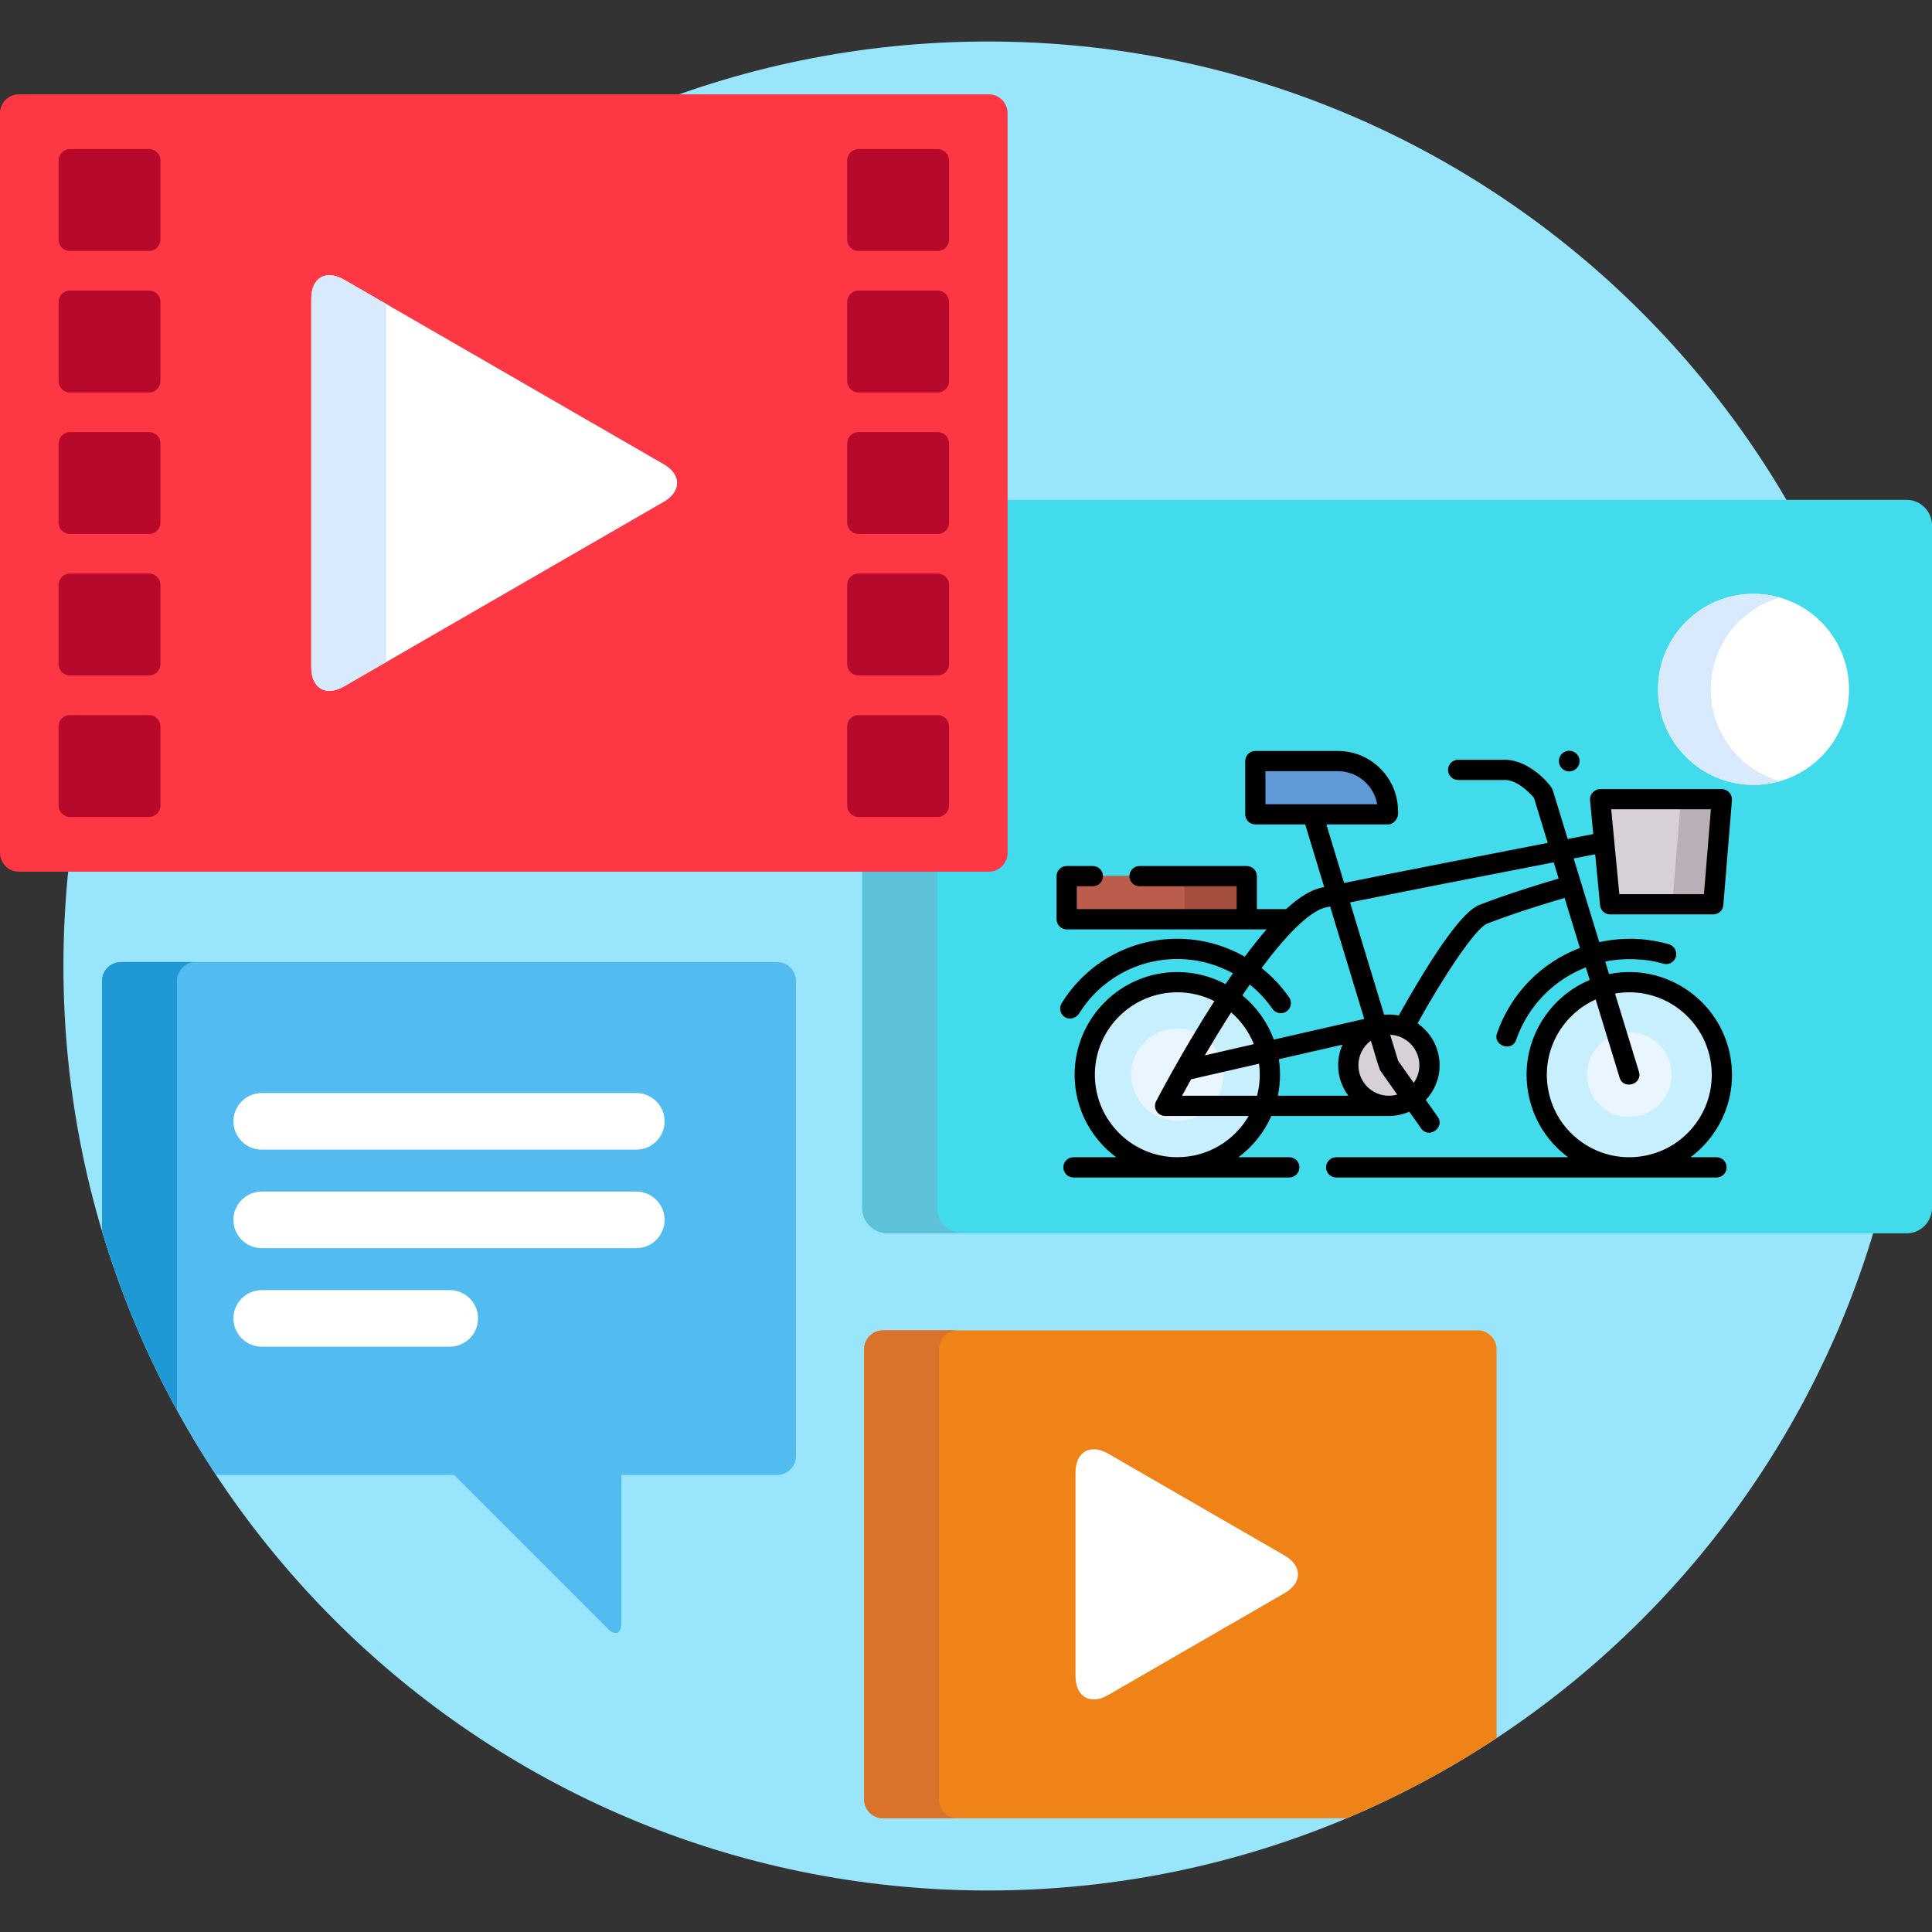 <svg width="99" height="99" viewBox="0 0 99 99" fill="none" xmlns="http://www.w3.org/2000/svg">
<rect x="0" y="0" width="99" height="99" fill="#333333" stroke="none"/>
<g clip-path="url(#clip0)">
<path d="M50.623 96.873C76.787 96.873 97.996 75.663 97.996 49.5C97.996 23.337 76.787 2.127 50.623 2.127C24.46 2.127 3.25 23.337 3.25 49.5C3.25 75.663 24.46 96.873 50.623 96.873Z" fill="#99E6FC"/>
<path d="M97.694 25.612H51.438V43.509C51.438 44.041 51.003 44.476 50.471 44.476H44.183V61.895C44.183 62.613 44.771 63.2 45.489 63.2H97.694C98.412 63.2 99 62.612 99 61.895V26.918C99 26.2 98.412 25.612 97.694 25.612Z" fill="#41DBEB"/>
<path d="M48.02 61.895V44.476H44.184V61.895C44.184 62.613 44.771 63.2 45.489 63.2H49.325C48.608 63.2 48.02 62.613 48.02 61.895Z" fill="#5DC1D8"/>
<path d="M89.854 40.219C92.557 40.219 94.748 38.028 94.748 35.325C94.748 32.622 92.557 30.43 89.854 30.43C87.151 30.43 84.96 32.622 84.96 35.325C84.96 38.028 87.151 40.219 89.854 40.219Z" fill="white"/>
<path d="M87.664 35.325C87.664 33.091 89.162 31.208 91.207 30.621C90.777 30.498 90.324 30.43 89.855 30.43C87.152 30.43 84.961 32.621 84.961 35.325C84.961 38.028 87.152 40.219 89.855 40.219C90.324 40.219 90.777 40.152 91.207 40.029C89.162 39.442 87.664 37.559 87.664 35.325Z" fill="#D9EAFC"/>
<path d="M51.632 43.702C51.632 44.234 51.197 44.669 50.665 44.669H0.967C0.435 44.669 0 44.234 0 43.702V5.801C0 5.269 0.435 4.834 0.967 4.834H50.665C51.197 4.834 51.632 5.269 51.632 5.801V43.702Z" fill="#FE3745"/>
<path d="M15.951 15.295C15.951 14.231 16.705 13.796 17.626 14.328L34.006 23.785C34.927 24.316 34.927 25.186 34.006 25.718L17.626 35.175C16.705 35.707 15.951 35.272 15.951 34.208V15.295Z" fill="white"/>
<path d="M19.788 15.576L17.626 14.328C16.705 13.796 15.951 14.231 15.951 15.295V34.208C15.951 35.272 16.705 35.707 17.626 35.175L19.788 33.927V15.576Z" fill="#D9EAFC"/>
<path d="M48.631 12.28C48.631 12.599 48.37 12.86 48.051 12.86H43.991C43.672 12.86 43.411 12.599 43.411 12.28V8.22C43.411 7.901 43.672 7.64 43.991 7.64H48.051C48.37 7.64 48.631 7.901 48.631 8.22V12.28Z" fill="#B7092B"/>
<path d="M48.631 19.531C48.631 19.85 48.37 20.111 48.051 20.111H43.991C43.672 20.111 43.411 19.85 43.411 19.531V15.47C43.411 15.152 43.672 14.89 43.991 14.89H48.051C48.37 14.89 48.631 15.152 48.631 15.47V19.531Z" fill="#B7092B"/>
<path d="M48.631 26.781C48.631 27.1 48.37 27.361 48.051 27.361H43.991C43.672 27.361 43.411 27.1 43.411 26.781V22.721C43.411 22.402 43.672 22.141 43.991 22.141H48.051C48.37 22.141 48.631 22.402 48.631 22.721V26.781Z" fill="#B7092B"/>
<path d="M48.631 34.032C48.631 34.351 48.37 34.612 48.051 34.612H43.991C43.672 34.612 43.411 34.351 43.411 34.032V29.972C43.411 29.653 43.672 29.392 43.991 29.392H48.051C48.37 29.392 48.631 29.653 48.631 29.972V34.032Z" fill="#B7092B"/>
<path d="M48.631 41.282C48.631 41.602 48.37 41.862 48.051 41.862H43.991C43.672 41.862 43.411 41.602 43.411 41.282V37.222C43.411 36.903 43.672 36.642 43.991 36.642H48.051C48.37 36.642 48.631 36.903 48.631 37.222V41.282Z" fill="#B7092B"/>
<path d="M8.221 12.28C8.221 12.599 7.96 12.86 7.641 12.86H3.581C3.262 12.86 3.001 12.599 3.001 12.28V8.22C3.001 7.901 3.262 7.64 3.581 7.64H7.641C7.96 7.64 8.221 7.901 8.221 8.22V12.28Z" fill="#B7092B"/>
<path d="M8.221 19.531C8.221 19.85 7.96 20.111 7.641 20.111H3.581C3.262 20.111 3.001 19.85 3.001 19.531V15.47C3.001 15.152 3.262 14.89 3.581 14.89H7.641C7.96 14.89 8.221 15.152 8.221 15.47V19.531Z" fill="#B7092B"/>
<path d="M8.221 26.781C8.221 27.1 7.96 27.361 7.641 27.361H3.581C3.262 27.361 3.001 27.1 3.001 26.781V22.721C3.001 22.402 3.262 22.141 3.581 22.141H7.641C7.96 22.141 8.221 22.402 8.221 22.721V26.781Z" fill="#B7092B"/>
<path d="M8.221 34.032C8.221 34.351 7.96 34.612 7.641 34.612H3.581C3.262 34.612 3.001 34.351 3.001 34.032V29.972C3.001 29.653 3.262 29.392 3.581 29.392H7.641C7.96 29.392 8.221 29.653 8.221 29.972V34.032Z" fill="#B7092B"/>
<path d="M8.221 41.282C8.221 41.602 7.96 41.862 7.641 41.862H3.581C3.262 41.862 3.001 41.602 3.001 41.282V37.222C3.001 36.903 3.262 36.642 3.581 36.642H7.641C7.96 36.642 8.221 36.903 8.221 37.222V41.282Z" fill="#B7092B"/>
<path d="M39.822 49.298H6.195C5.664 49.298 5.228 49.733 5.228 50.265V63.074C6.567 67.558 8.552 71.763 11.075 75.581H23.272L31.157 83.466C31.533 83.842 31.84 83.715 31.84 83.183V75.581H39.822C40.353 75.581 40.788 75.146 40.788 74.615V50.265C40.788 49.733 40.353 49.298 39.822 49.298Z" fill="#52BBEF"/>
<path d="M9.065 50.265C9.065 49.733 9.5 49.298 10.032 49.298H6.195C5.664 49.298 5.228 49.733 5.228 50.265V63.074C6.188 66.288 7.481 69.358 9.065 72.246V50.265Z" fill="#1E99D6"/>
<path d="M32.604 58.91H13.412C12.611 58.91 11.962 58.261 11.962 57.46C11.962 56.659 12.611 56.01 13.412 56.01H32.604C33.405 56.01 34.055 56.659 34.055 57.46C34.055 58.261 33.405 58.91 32.604 58.91Z" fill="white"/>
<path d="M32.604 63.959H13.412C12.611 63.959 11.962 63.31 11.962 62.509C11.962 61.708 12.611 61.059 13.412 61.059H32.604C33.405 61.059 34.055 61.708 34.055 62.509C34.055 63.31 33.405 63.959 32.604 63.959Z" fill="white"/>
<path d="M23.047 69.008H13.412C12.611 69.008 11.962 68.359 11.962 67.558C11.962 66.757 12.611 66.108 13.412 66.108H23.047C23.847 66.108 24.497 66.757 24.497 67.558C24.497 68.359 23.847 69.008 23.047 69.008Z" fill="white"/>
<path d="M75.721 68.17H45.247C44.715 68.17 44.28 68.605 44.28 69.137V92.207C44.28 92.739 44.715 93.174 45.247 93.174H69.006C71.704 92.037 74.272 90.656 76.688 89.061V69.137C76.688 68.605 76.253 68.17 75.721 68.17Z" fill="#EF8318"/>
<path d="M48.117 92.207V69.137C48.117 68.605 48.552 68.17 49.084 68.17H45.247C44.715 68.17 44.28 68.605 44.28 69.137V92.207C44.28 92.739 44.715 93.174 45.247 93.174H49.084C48.552 93.174 48.117 92.739 48.117 92.207Z" fill="#DB722C"/>
<path d="M55.112 75.456C55.112 74.393 55.866 73.958 56.787 74.489L65.821 79.705C66.742 80.237 66.742 81.107 65.821 81.639L56.787 86.855C55.866 87.387 55.112 86.952 55.112 85.888V75.456Z" fill="white"/>
<g clip-path="url(#clip1)">
<path d="M60.329 59.812C62.949 59.812 65.073 57.688 65.073 55.068C65.073 52.448 62.949 50.324 60.329 50.324C57.709 50.324 55.585 52.448 55.585 55.068C55.585 57.688 57.709 59.812 60.329 59.812Z" fill="#C8EFFE"/>
<path d="M60.328 57.433C61.635 57.433 62.694 56.374 62.694 55.068C62.694 53.761 61.635 52.702 60.328 52.702C59.022 52.702 57.963 53.761 57.963 55.068C57.963 56.374 59.022 57.433 60.328 57.433Z" fill="#EAF6FF"/>
<path d="M83.489 59.812C86.109 59.812 88.233 57.688 88.233 55.068C88.233 52.448 86.109 50.324 83.489 50.324C80.868 50.324 78.745 52.448 78.745 55.068C78.745 57.688 80.868 59.812 83.489 59.812Z" fill="#C8EFFE"/>
<path d="M71.17 56.661C72.319 56.661 73.251 55.729 73.251 54.58C73.251 53.43 72.319 52.499 71.17 52.499C70.02 52.499 69.089 53.43 69.089 54.58C69.089 55.729 70.02 56.661 71.17 56.661Z" fill="#D7D0D6"/>
<path d="M83.489 57.234C84.685 57.234 85.655 56.264 85.655 55.068C85.655 53.871 84.685 52.901 83.489 52.901C82.292 52.901 81.322 53.871 81.322 55.068C81.322 56.264 82.292 57.234 83.489 57.234Z" fill="#EAF6FF"/>
<path d="M71.12 41.723H64.326V38.994H68.555C69.972 38.994 71.12 40.142 71.12 41.559V41.723Z" fill="#5F99D7"/>
<path d="M88.233 40.947L87.792 46.333H82.507L81.993 40.947H88.233Z" fill="#BAAFB9"/>
<path d="M86.134 40.947L85.692 46.333H82.507L81.993 40.947H86.134Z" fill="#D7D0D6"/>
<path d="M54.659 44.89H63.888V47.099H54.659V44.89Z" fill="#A44F3E"/>
<path d="M54.659 44.89H60.696V47.099H54.659V44.89Z" fill="#BB5D4C"/>
<path d="M87.959 59.299H86.626C87.022 59.005 87.378 58.653 87.684 58.249C88.532 57.129 88.894 55.745 88.701 54.352C88.304 51.478 85.642 49.463 82.768 49.86C82.661 49.875 82.556 49.894 82.452 49.914L82.256 49.274C83.106 49.081 84.323 49.103 85.232 49.383C85.507 49.462 85.794 49.303 85.874 49.028C85.953 48.753 85.795 48.466 85.519 48.387C84.548 48.106 83.544 48.035 82.535 48.174C82.338 48.201 82.143 48.237 81.951 48.28L80.638 43.989C81.086 43.902 81.461 43.83 81.741 43.775L81.991 46.387C82.016 46.653 82.24 46.856 82.507 46.856H87.792C88.061 46.856 88.286 46.649 88.308 46.38L88.75 40.994C88.763 40.77 88.604 40.455 88.233 40.434H81.992C81.766 40.439 81.462 40.626 81.476 41.001L81.642 42.739C81.334 42.798 80.885 42.885 80.333 42.992L79.564 40.479C79.486 40.236 78.396 38.943 77.125 38.932H74.72C74.434 38.932 74.201 39.164 74.201 39.45C74.201 39.737 74.434 39.969 74.72 39.969H77.125C77.713 39.969 78.344 40.573 78.602 40.878L79.31 43.191C76.26 43.783 71.468 44.718 68.876 45.245L67.966 42.246H71.12C71.418 42.25 71.692 41.924 71.638 41.564C71.638 39.864 70.255 38.481 68.555 38.481H64.326C64.04 38.481 63.808 38.713 63.808 38.999V41.728C63.808 42.014 64.04 42.246 64.326 42.246H66.882L67.856 45.455C67.812 45.465 67.769 45.474 67.728 45.482C67.187 45.597 66.58 45.964 65.9 46.586H64.406V44.895C64.406 44.609 64.174 44.377 63.888 44.377H58.392C58.106 44.377 57.874 44.609 57.874 44.895C57.874 45.181 58.106 45.413 58.392 45.413H63.37V46.586H55.177V45.413H56C56.287 45.413 56.519 45.181 56.519 44.895C56.519 44.609 56.287 44.377 56 44.377H54.659C54.373 44.377 54.141 44.609 54.141 44.895V47.104C54.141 47.39 54.373 47.623 54.659 47.623H64.903C64.547 48.032 64.175 48.499 63.786 49.025C62.747 48.431 61.559 48.105 60.328 48.105C57.898 48.105 55.683 49.34 54.401 51.408C54.251 51.652 54.326 51.971 54.569 52.122C54.74 52.228 55.056 52.248 55.283 51.954C56.374 50.194 58.26 49.142 60.328 49.142C61.339 49.142 62.316 49.401 63.178 49.873C63.054 50.053 62.927 50.238 62.799 50.428C62.062 50.035 61.221 49.81 60.328 49.81C57.427 49.81 55.066 52.171 55.066 55.073C55.066 56.802 55.905 58.339 57.197 59.299H55.007C54.72 59.299 54.488 59.531 54.488 59.818C54.488 60.104 54.72 60.336 55.007 60.336H66.067C66.353 60.336 66.585 60.104 66.585 59.818C66.585 59.531 66.353 59.299 66.067 59.299H63.46C64.191 58.756 64.776 58.028 65.147 57.184H71.169C71.542 57.184 71.896 57.105 72.216 56.964L72.827 57.828C73.214 58.375 74.059 57.774 73.674 57.23L73.062 56.364C73.5 55.899 73.769 55.273 73.769 54.585C73.769 53.696 73.32 52.909 72.637 52.441C73.942 50.076 75.604 47.558 76.212 47.324C77.648 46.77 79.36 46.25 80.173 46.011L80.958 48.576C78.987 49.321 77.424 50.899 76.709 52.95C76.49 53.578 77.468 53.923 77.688 53.291C78.292 51.557 79.605 50.218 81.262 49.57L81.46 50.217C79.31 51.116 77.942 53.379 78.276 55.794C78.468 57.186 79.191 58.42 80.312 59.268C80.326 59.279 80.34 59.289 80.354 59.299H68.469C68.183 59.299 67.951 59.531 67.951 59.818C67.951 60.104 68.183 60.336 68.469 60.336H87.959C88.245 60.336 88.477 60.104 88.477 59.818C88.477 59.531 88.245 59.299 87.959 59.299ZM87.67 41.47L87.314 45.819H82.978L82.562 41.47H87.67ZM64.844 39.518H68.555C69.563 39.518 70.402 40.25 70.571 41.21H64.844V39.518ZM64.041 50.45C64.481 50.803 64.875 51.221 65.205 51.697C65.368 51.932 65.691 51.99 65.926 51.827C66.162 51.664 66.22 51.341 66.057 51.106C65.658 50.532 65.181 50.029 64.647 49.606C65.361 48.644 65.951 47.973 66.432 47.507C66.453 47.489 66.473 47.47 66.491 47.45C67.195 46.779 67.661 46.557 67.944 46.496C68.011 46.482 68.083 46.467 68.159 46.451L69.907 52.212L65.273 53.272C64.947 52.378 64.384 51.597 63.662 51.004C63.791 50.811 63.918 50.626 64.041 50.45ZM64.554 55.073C64.554 55.444 64.505 55.804 64.415 56.148H60.569C60.698 55.91 60.855 55.625 61.035 55.304L64.515 54.508C64.54 54.693 64.554 54.881 64.554 55.073ZM61.738 54.08C62.141 53.394 62.599 52.638 63.088 51.877C63.596 52.316 63.998 52.873 64.251 53.505L61.738 54.08ZM60.328 59.298C57.998 59.298 56.103 57.403 56.103 55.073C56.103 52.743 57.998 50.847 60.328 50.847C61.011 50.847 61.656 51.011 62.227 51.299C60.57 53.875 59.256 56.402 59.243 56.427C59.16 56.588 59.166 56.781 59.261 56.935C59.355 57.09 59.522 57.184 59.703 57.184H63.986C63.255 58.447 61.89 59.298 60.328 59.298ZM65.531 54.276L68.795 53.53C68.651 53.852 68.57 54.209 68.57 54.585C68.57 55.171 68.765 55.712 69.094 56.148H65.48C65.552 55.8 65.591 55.441 65.591 55.073C65.591 54.802 65.57 54.536 65.531 54.276ZM71.169 56.148C70.308 56.148 69.607 55.447 69.607 54.585C69.607 54.069 69.859 53.611 70.246 53.326C70.313 53.497 70.651 54.781 70.75 54.889L71.597 56.088C71.461 56.126 71.318 56.148 71.169 56.148ZM72.443 55.489L71.641 54.354L71.237 53.024C72.068 53.06 72.732 53.746 72.732 54.585C72.732 54.922 72.625 55.233 72.443 55.489ZM75.839 46.356C75.441 46.51 74.721 47.018 73.079 49.647C72.483 50.602 71.954 51.538 71.678 52.036C71.498 52.005 71.244 51.967 70.926 51.997L69.179 46.241C71.816 45.706 76.609 44.771 79.615 44.188L79.869 45.019C79.039 45.263 77.32 45.785 75.839 46.356ZM79.303 55.651C79.04 53.748 80.094 51.963 81.766 51.215L82.993 55.224C83.188 55.863 84.18 55.56 83.984 54.921L82.757 50.912C82.808 50.903 82.858 50.894 82.91 50.887C83.105 50.86 83.299 50.847 83.491 50.847C85.566 50.847 87.382 52.382 87.674 54.494C87.829 55.612 87.539 56.724 86.858 57.623C86.176 58.523 85.185 59.104 84.067 59.259C82.949 59.413 81.838 59.123 80.938 58.442C80.038 57.761 79.457 56.77 79.303 55.651Z" fill="black"/>
<path d="M80.41 39.53C80.703 39.53 80.941 39.293 80.941 39C80.941 38.707 80.703 38.47 80.41 38.47C80.117 38.47 79.88 38.707 79.88 39C79.88 39.293 80.117 39.53 80.41 39.53Z" fill="black"/>
</g>
</g>
<defs>
<clipPath id="clip0">
<rect width="99" height="99" fill="white"/>
</clipPath>
<clipPath id="clip1">
<rect width="34.611" height="34.611" fill="white" transform="translate(54.141 32.097)"/>
</clipPath>
</defs>
</svg>

